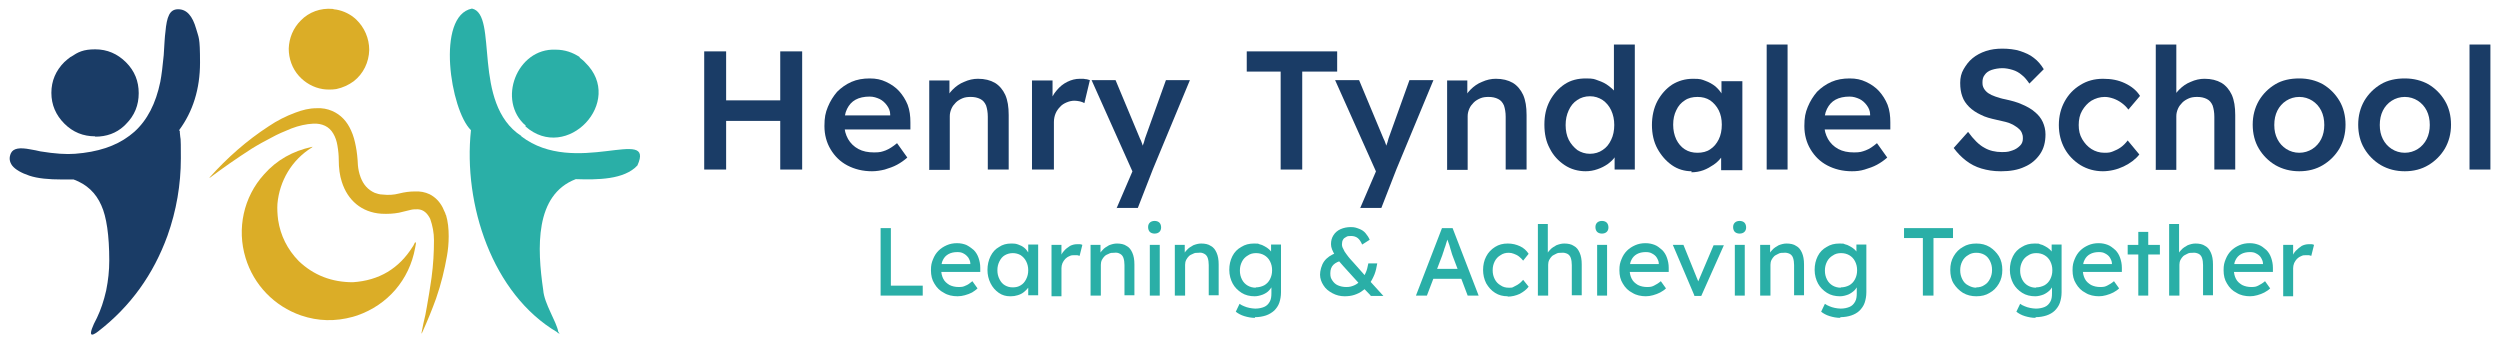 <?xml version="1.0" encoding="UTF-8" standalone="no"?>
<svg xmlns="http://www.w3.org/2000/svg" viewBox="0 0 729.9 99.5"><defs><style>      .cls-1 {        fill: #dbad27;      }      .cls-2 {        fill: #1a3c66;      }      .cls-3 {        fill: #2aafa7;      }    </style></defs><g><g id="HTS_Logo"><g id="Sub_Text"><path class="cls-3" d="M257.1,86.3v-19.7h3v16.8h9.3v2.9h-12.3Z"></path><path class="cls-3" d="M279.6,86.5c-1.5,0-2.9-.3-4-1-1.2-.6-2.1-1.5-2.8-2.7-.7-1.1-1-2.4-1-3.9s.2-2.2.6-3.2c.4-1,.9-1.8,1.6-2.5.7-.7,1.5-1.2,2.4-1.6s1.9-.6,3-.6,1.9.2,2.7.5c.8.4,1.5.9,2.2,1.5.6.6,1.1,1.4,1.4,2.3.3.9.5,1.8.5,2.9v1.2h-12.1l-.6-2.3h10.2l-.4.5v-.7c0-.6-.3-1.2-.6-1.7-.4-.5-.8-.9-1.4-1.2-.5-.3-1.1-.4-1.8-.4-1,0-1.9.2-2.6.6-.7.4-1.2.9-1.6,1.7-.4.7-.5,1.7-.5,2.8s.2,1.9.6,2.7c.4.8,1,1.3,1.8,1.8.8.4,1.7.6,2.7.6s1.4-.1,2-.4c.6-.2,1.3-.7,2-1.3l1.5,2.1c-.5.5-1,.8-1.6,1.2-.6.3-1.3.6-2.1.8-.7.2-1.4.3-2.1.3Z"></path><path class="cls-3" d="M294.9,86.5c-1.2,0-2.3-.3-3.3-1s-1.8-1.6-2.4-2.8c-.6-1.2-.9-2.5-.9-3.9s.3-2.8.9-4c.6-1.2,1.4-2.1,2.5-2.7,1-.7,2.2-1,3.5-1s1.5.1,2.1.3c.6.2,1.2.5,1.7.9s.9.9,1.2,1.4c.3.5.5,1.1.6,1.7l-.6-.2v-3.8h2.9v14.8h-2.9v-3.5l.7-.2c-.1.5-.3,1-.7,1.5s-.8.9-1.3,1.3c-.5.4-1.1.7-1.8.9-.6.2-1.3.3-2,.3ZM295.7,83.9c.9,0,1.7-.2,2.3-.6.7-.4,1.2-1,1.6-1.8s.6-1.6.6-2.6-.2-1.8-.6-2.6c-.4-.8-.9-1.3-1.6-1.8-.7-.4-1.5-.6-2.3-.6s-1.6.2-2.3.6c-.7.4-1.2,1-1.6,1.8-.4.8-.6,1.6-.6,2.6s.2,1.8.6,2.6c.4.8.9,1.4,1.6,1.8.7.4,1.4.6,2.3.6Z"></path><path class="cls-3" d="M307,86.3v-14.8h2.9v4.7l-.3-1.1c.2-.7.6-1.4,1.1-1.9.5-.6,1.1-1,1.7-1.4.6-.3,1.3-.5,2-.5s.6,0,.9,0c.3,0,.5.1.7.2l-.8,3.2c-.2,0-.5-.2-.7-.2-.3,0-.5,0-.8,0-.5,0-1,0-1.5.3-.5.2-.9.5-1.2.8-.3.3-.6.8-.8,1.2-.2.5-.3,1-.3,1.5v8.2h-2.9Z"></path><path class="cls-3" d="M318.4,86.3v-14.8h2.9v3l-.5.3c.2-.7.6-1.3,1.1-1.8.5-.6,1.2-1,1.9-1.4.8-.3,1.5-.5,2.3-.5,1.1,0,2.1.2,2.8.7.8.4,1.3,1.1,1.7,2,.4.9.6,2,.6,3.4v9h-2.9v-8.8c0-.8-.1-1.5-.3-2.1s-.6-1-1-1.2c-.5-.3-1.1-.4-1.7-.3-.6,0-1.1,0-1.6.3-.5.2-.9.4-1.2.7-.3.3-.6.7-.8,1.1s-.3.9-.3,1.4v9h-2.9Z"></path><path class="cls-3" d="M337.1,68.2c-.6,0-1.1-.2-1.4-.5-.3-.3-.5-.8-.5-1.4s.2-1,.5-1.3c.3-.3.8-.5,1.4-.5s1.1.2,1.4.5c.3.3.5.8.5,1.4s-.2,1-.5,1.3c-.3.3-.8.5-1.4.5ZM335.7,86.3v-14.8h2.9v14.8h-2.9Z"></path><path class="cls-3" d="M343,86.3v-14.8h2.9v3l-.5.3c.2-.7.6-1.3,1.1-1.8.5-.6,1.2-1,1.9-1.4.8-.3,1.5-.5,2.3-.5,1.1,0,2.1.2,2.8.7.8.4,1.3,1.1,1.7,2,.4.9.6,2,.6,3.4v9h-2.9v-8.8c0-.8-.1-1.5-.3-2.1s-.6-1-1-1.2c-.5-.3-1.1-.4-1.7-.3-.6,0-1.1,0-1.6.3-.5.2-.9.4-1.2.7-.3.3-.6.7-.8,1.1s-.3.9-.3,1.4v9h-2.9Z"></path><path class="cls-3" d="M366.4,92.8c-1.1,0-2.1-.2-3.1-.5-1-.3-1.9-.8-2.5-1.3l1.1-2.3c.4.3.8.5,1.3.7.5.2,1,.4,1.6.5.6.1,1.1.2,1.7.2,1,0,1.9-.2,2.6-.5.7-.3,1.2-.8,1.6-1.5.4-.7.5-1.5.5-2.5v-2.8l.3.2c0,.6-.4,1.1-.9,1.7s-1.2,1-1.9,1.3c-.8.3-1.6.5-2.4.5-1.4,0-2.7-.3-3.8-1-1.1-.7-2-1.6-2.6-2.7s-1-2.5-1-4,.3-2.8.9-4c.6-1.2,1.5-2.1,2.6-2.7,1.1-.7,2.3-1,3.7-1s1.1,0,1.6.2c.5.1,1,.3,1.5.6s.9.5,1.2.8c.4.3.6.6.9,1,.2.3.4.7.4,1l-.6.2v-3.5h2.9v13.9c0,1.2-.2,2.2-.5,3.1-.3.9-.9,1.7-1.5,2.3-.7.6-1.5,1.1-2.4,1.4-.9.3-2,.5-3.2.5ZM366.6,83.9c.9,0,1.7-.2,2.5-.6.7-.4,1.3-1,1.7-1.8.4-.8.6-1.6.6-2.6s-.2-1.8-.6-2.6-1-1.4-1.7-1.8c-.7-.4-1.5-.6-2.4-.6s-1.7.2-2.4.7c-.7.4-1.3,1-1.7,1.8-.4.8-.6,1.6-.6,2.6s.2,1.8.6,2.6,1,1.4,1.7,1.8,1.5.6,2.4.6Z"></path><path class="cls-3" d="M392.6,86.5c-1.3,0-2.5-.3-3.6-.9-1.1-.6-2-1.3-2.6-2.3-.6-.9-1-2-1-3.1s.4-2.8,1.2-3.9c.8-1.1,2-1.9,3.6-2.5l1.8,2.2c-1.2.3-2.1.7-2.7,1.3-.6.6-.9,1.4-.9,2.5s.2,1.5.6,2.1c.4.6.9,1.1,1.6,1.4.7.3,1.5.5,2.5.5s1.6-.2,2.3-.5,1.3-.8,1.9-1.4,1-1.3,1.4-2.2c.4-.8.6-1.8.8-2.8h2.6c-.2,1.1-.4,2.2-.8,3.2s-.9,1.9-1.4,2.7c-.6.8-1.2,1.5-2,2-.7.6-1.6,1-2.5,1.3-.9.3-1.9.4-2.9.4ZM400.2,86.3l-2.6-2.7-.5-.5-4.9-5.4c-.5-.5-.9-1.1-1.4-1.6s-.8-1.1-1.1-1.7c-.3-.5-.6-1.1-.8-1.6-.2-.5-.3-1-.3-1.5,0-1,.2-1.8.7-2.6.5-.8,1.2-1.4,2.1-1.8.9-.4,1.9-.6,3-.6s1.6.2,2.4.5,1.4.7,1.9,1.3c.5.6.9,1.2,1.2,1.9l-2.2,1.4c-.4-.9-.8-1.5-1.3-1.9-.5-.4-1.2-.6-1.9-.6s-1.1,0-1.5.3c-.4.2-.7.4-.9.8-.2.3-.3.8-.3,1.3s.1.9.4,1.4c.2.5.5,1,.9,1.5.4.5.7,1,1.1,1.4.4.4.7.8,1,1.1l3.9,4.4.8.9,4,4.4h-3.8Z"></path><path class="cls-3" d="M413.4,86.3l7.6-19.7h3.1l7.6,19.7h-3.2l-4.5-11.9c0-.1-.2-.5-.3-1-.2-.5-.3-1.1-.5-1.7-.2-.6-.4-1.2-.6-1.7-.2-.5-.3-.9-.3-1h.6c-.1.3-.2.7-.4,1.2-.2.5-.3,1-.5,1.6-.2.5-.4,1.1-.5,1.5-.2.5-.3.9-.4,1.2l-4.5,11.8h-3.1ZM416.8,81.4l1.1-2.9h9l1.3,2.9h-11.4Z"></path><path class="cls-3" d="M440.2,86.5c-1.4,0-2.6-.3-3.7-1s-1.9-1.6-2.6-2.8c-.6-1.2-.9-2.5-.9-3.9s.3-2.8.9-3.9c.6-1.2,1.5-2.1,2.6-2.8,1.1-.7,2.3-1,3.7-1s2.5.3,3.6.8,1.9,1.3,2.5,2.2l-1.6,2c-.3-.4-.7-.8-1.2-1.2s-1-.6-1.5-.8c-.5-.2-1-.3-1.5-.3-.9,0-1.7.2-2.4.7-.7.4-1.3,1-1.7,1.8-.4.8-.6,1.6-.6,2.6s.2,1.8.6,2.6,1,1.4,1.7,1.8c.7.5,1.5.7,2.4.7s1,0,1.5-.3.9-.4,1.4-.8c.5-.3.9-.8,1.3-1.2l1.6,2c-.6.8-1.5,1.5-2.6,2.1-1.1.5-2.3.8-3.5.8Z"></path><path class="cls-3" d="M449,86.3v-20.9h2.9v9.1l-.5.3c.2-.7.6-1.3,1.1-1.8.5-.6,1.2-1,1.9-1.4.8-.3,1.5-.5,2.3-.5,1.1,0,2.1.2,2.8.7.8.4,1.3,1.1,1.7,2,.4.9.6,2,.6,3.4v9h-2.9v-8.8c0-.8-.1-1.5-.3-2.1s-.6-1-1-1.2-1.1-.4-1.7-.3c-.6,0-1.1,0-1.6.3s-.9.4-1.2.7c-.3.3-.6.7-.8,1.1-.2.4-.3.9-.3,1.4v9h-2.9Z"></path><path class="cls-3" d="M467.7,68.2c-.6,0-1.1-.2-1.4-.5-.3-.3-.5-.8-.5-1.4s.2-1,.5-1.3c.3-.3.8-.5,1.4-.5s1.1.2,1.4.5c.3.3.5.8.5,1.4s-.2,1-.5,1.3c-.3.3-.8.5-1.4.5ZM466.3,86.3v-14.8h2.9v14.8h-2.9Z"></path><path class="cls-3" d="M480.6,86.5c-1.5,0-2.9-.3-4-1-1.2-.6-2.1-1.5-2.8-2.7-.7-1.1-1-2.4-1-3.9s.2-2.2.6-3.2c.4-1,.9-1.8,1.6-2.5.7-.7,1.5-1.2,2.4-1.6s1.9-.6,3-.6,1.9.2,2.7.5,1.5.9,2.2,1.5c.6.6,1.1,1.4,1.4,2.3.3.9.5,1.8.5,2.9v1.2h-12.1l-.6-2.3h10.2l-.4.5v-.7c0-.6-.3-1.2-.6-1.7s-.8-.9-1.4-1.2c-.5-.3-1.1-.4-1.8-.4-1,0-1.9.2-2.6.6-.7.4-1.2.9-1.6,1.7-.4.7-.5,1.7-.5,2.8s.2,1.9.6,2.7c.4.8,1,1.3,1.8,1.8.8.4,1.7.6,2.7.6s1.4-.1,2-.4,1.3-.7,2-1.3l1.5,2.1c-.5.5-1,.8-1.7,1.2-.6.3-1.3.6-2.1.8-.7.2-1.4.3-2.1.3Z"></path><path class="cls-3" d="M494.7,86.3l-6.3-14.8h3.1l4.5,11.1-.5.3,4.8-11.3h3l-6.6,14.8h-2.1Z"></path><path class="cls-3" d="M507.9,68.2c-.6,0-1.1-.2-1.4-.5-.3-.3-.5-.8-.5-1.4s.2-1,.5-1.3c.3-.3.8-.5,1.4-.5s1.1.2,1.4.5c.3.3.5.8.5,1.4s-.2,1-.5,1.3c-.3.3-.8.5-1.4.5ZM506.5,86.3v-14.8h2.9v14.8h-2.9Z"></path><path class="cls-3" d="M513.9,86.3v-14.8h2.9v3l-.5.3c.2-.7.6-1.3,1.1-1.8.5-.6,1.2-1,1.9-1.4.8-.3,1.5-.5,2.3-.5,1.1,0,2.1.2,2.8.7.8.4,1.3,1.1,1.7,2,.4.9.6,2,.6,3.4v9h-2.9v-8.8c0-.8-.1-1.5-.3-2.1s-.6-1-1-1.2-1.1-.4-1.7-.3c-.6,0-1.1,0-1.6.3s-.9.4-1.2.7c-.3.3-.6.7-.8,1.1-.2.4-.3.9-.3,1.4v9h-2.9Z"></path><path class="cls-3" d="M537.3,92.8c-1.1,0-2.1-.2-3.1-.5-1-.3-1.9-.8-2.5-1.3l1.1-2.3c.4.3.8.5,1.3.7.5.2,1,.4,1.6.5.6.1,1.1.2,1.7.2,1,0,1.9-.2,2.6-.5.7-.3,1.2-.8,1.6-1.5.4-.7.5-1.5.5-2.5v-2.8l.3.2c0,.6-.4,1.1-.9,1.7-.5.5-1.2,1-1.9,1.3-.8.3-1.6.5-2.4.5-1.4,0-2.7-.3-3.8-1-1.1-.7-2-1.6-2.6-2.7s-1-2.5-1-4,.3-2.8.9-4c.6-1.2,1.5-2.1,2.6-2.7,1.1-.7,2.3-1,3.7-1s1.1,0,1.6.2c.5.1,1,.3,1.5.6s.9.5,1.2.8c.4.3.6.6.9,1,.2.3.4.7.4,1l-.6.2v-3.5h2.9v13.9c0,1.2-.2,2.2-.5,3.1s-.9,1.7-1.5,2.3-1.5,1.1-2.4,1.4-2,.5-3.2.5ZM537.4,83.9c.9,0,1.7-.2,2.5-.6.7-.4,1.3-1,1.7-1.8.4-.8.6-1.6.6-2.6s-.2-1.8-.6-2.6-1-1.4-1.7-1.8-1.5-.6-2.4-.6-1.7.2-2.4.7c-.7.4-1.3,1-1.7,1.8-.4.8-.6,1.6-.6,2.6s.2,1.8.6,2.6c.4.8,1,1.4,1.7,1.8s1.5.6,2.4.6Z"></path><path class="cls-3" d="M561.4,86.3v-16.8h-5.5v-2.9h14.3v2.9h-5.7v16.8h-3Z"></path><path class="cls-3" d="M577,86.5c-1.4,0-2.7-.3-3.9-1-1.1-.7-2-1.6-2.7-2.7s-1-2.5-1-4,.3-2.8,1-4c.7-1.2,1.6-2.1,2.7-2.7,1.1-.7,2.4-1,3.9-1s2.7.3,3.9,1c1.1.7,2,1.6,2.7,2.7.7,1.2,1,2.5,1,4s-.3,2.8-1,4-1.6,2.1-2.7,2.7c-1.1.7-2.4,1-3.9,1ZM577,83.9c.9,0,1.7-.2,2.4-.7.7-.4,1.2-1,1.6-1.8.4-.8.6-1.6.6-2.6,0-1-.2-1.8-.6-2.6-.4-.8-.9-1.4-1.6-1.8-.7-.4-1.5-.6-2.4-.6s-1.7.2-2.4.7c-.7.4-1.3,1-1.7,1.8-.4.8-.6,1.6-.6,2.6,0,1,.2,1.8.6,2.6.4.8.9,1.4,1.7,1.8.7.4,1.5.7,2.4.7Z"></path><path class="cls-3" d="M594.3,92.8c-1.1,0-2.1-.2-3.1-.5-1-.3-1.9-.8-2.5-1.3l1.1-2.3c.4.3.8.5,1.3.7.5.2,1,.4,1.6.5.6.1,1.1.2,1.7.2,1,0,1.9-.2,2.6-.5.7-.3,1.2-.8,1.6-1.5.4-.7.5-1.5.5-2.5v-2.8l.3.2c0,.6-.4,1.1-.9,1.7-.5.5-1.2,1-1.9,1.3-.8.3-1.6.5-2.4.5-1.4,0-2.7-.3-3.8-1-1.1-.7-2-1.6-2.6-2.7s-1-2.5-1-4,.3-2.8.9-4c.6-1.2,1.5-2.1,2.6-2.7,1.1-.7,2.3-1,3.7-1s1.1,0,1.6.2c.5.1,1,.3,1.5.6s.9.5,1.2.8c.4.3.6.6.9,1,.2.3.4.7.4,1l-.6.2v-3.5h2.9v13.9c0,1.2-.2,2.2-.5,3.1s-.9,1.7-1.5,2.3-1.5,1.1-2.4,1.4-2,.5-3.2.5ZM594.4,83.9c.9,0,1.7-.2,2.5-.6.7-.4,1.3-1,1.7-1.8.4-.8.6-1.6.6-2.6s-.2-1.8-.6-2.6-1-1.4-1.7-1.8-1.5-.6-2.4-.6-1.7.2-2.4.7c-.7.4-1.3,1-1.7,1.8-.4.8-.6,1.6-.6,2.6s.2,1.8.6,2.6c.4.8,1,1.4,1.7,1.8s1.5.6,2.4.6Z"></path><path class="cls-3" d="M612.9,86.5c-1.5,0-2.9-.3-4-1-1.2-.6-2.1-1.5-2.8-2.7-.7-1.1-1-2.4-1-3.9s.2-2.2.6-3.2c.4-1,.9-1.8,1.6-2.5.7-.7,1.5-1.2,2.4-1.6s1.9-.6,3-.6,1.9.2,2.7.5,1.5.9,2.2,1.5c.6.6,1.1,1.4,1.4,2.3.3.9.5,1.8.5,2.9v1.2h-12.1l-.6-2.3h10.2l-.4.5v-.7c0-.6-.3-1.2-.6-1.7s-.8-.9-1.4-1.2c-.5-.3-1.1-.4-1.8-.4-1,0-1.9.2-2.6.6-.7.4-1.2.9-1.6,1.7-.4.7-.5,1.7-.5,2.8s.2,1.9.6,2.7c.4.8,1,1.3,1.8,1.8.8.4,1.7.6,2.7.6s1.4-.1,2-.4,1.3-.7,2-1.3l1.5,2.1c-.5.5-1,.8-1.7,1.2-.6.3-1.3.6-2.1.8-.7.2-1.4.3-2.1.3Z"></path><path class="cls-3" d="M621.2,74.3v-2.8h9.4v2.8h-9.4ZM624.3,86.3v-18.6h2.9v18.6h-2.9Z"></path><path class="cls-3" d="M633.3,86.3v-20.9h2.9v9.1l-.5.3c.2-.7.6-1.3,1.1-1.8.5-.6,1.2-1,1.9-1.4.8-.3,1.5-.5,2.3-.5,1.1,0,2.1.2,2.8.7.8.4,1.3,1.1,1.7,2,.4.9.6,2,.6,3.4v9h-2.9v-8.8c0-.8-.1-1.5-.3-2.1s-.6-1-1-1.2-1.1-.4-1.7-.3c-.6,0-1.1,0-1.6.3s-.9.4-1.2.7c-.3.3-.6.7-.8,1.1-.2.4-.3.9-.3,1.4v9h-2.9Z"></path><path class="cls-3" d="M657,86.5c-1.5,0-2.9-.3-4-1-1.2-.6-2.1-1.5-2.8-2.7-.7-1.1-1-2.4-1-3.9s.2-2.2.6-3.2c.4-1,.9-1.8,1.6-2.5.7-.7,1.5-1.2,2.4-1.6s1.9-.6,3-.6,1.9.2,2.7.5,1.5.9,2.2,1.5c.6.6,1.1,1.4,1.4,2.3.3.9.5,1.8.5,2.9v1.2h-12.1l-.6-2.3h10.2l-.4.5v-.7c0-.6-.3-1.2-.6-1.7s-.8-.9-1.4-1.2c-.5-.3-1.1-.4-1.8-.4-1,0-1.9.2-2.6.6-.7.4-1.2.9-1.6,1.7-.4.7-.5,1.7-.5,2.8s.2,1.9.6,2.7c.4.8,1,1.3,1.8,1.8.8.4,1.7.6,2.7.6s1.4-.1,2-.4,1.3-.7,2-1.3l1.5,2.1c-.5.5-1,.8-1.7,1.2-.6.3-1.3.6-2.1.8-.7.2-1.4.3-2.1.3Z"></path><path class="cls-3" d="M666.6,86.3v-14.8h2.9v4.7l-.3-1.1c.2-.7.6-1.4,1.1-1.9s1.1-1,1.7-1.4c.6-.3,1.3-.5,2-.5s.6,0,.9,0c.3,0,.5.1.7.2l-.8,3.2c-.2,0-.5-.2-.7-.2-.3,0-.5,0-.8,0-.5,0-1,0-1.5.3-.5.2-.9.5-1.2.8s-.6.8-.8,1.2c-.2.5-.3,1-.3,1.5v8.2h-2.9Z"></path></g><g id="Main_Text"><path class="cls-2" d="M205.6,49.5V15h6.4v34.5h-6.4ZM208.3,35.3v-6h22.6v6h-22.6ZM227.8,49.5V15h6.4v34.5h-6.4Z"></path><path class="cls-2" d="M254.6,50c-2.7,0-5.1-.6-7.2-1.7-2.1-1.1-3.7-2.7-4.9-4.7-1.2-2-1.8-4.3-1.8-6.8s.3-3.9,1-5.6c.7-1.7,1.6-3.1,2.7-4.4,1.2-1.2,2.6-2.2,4.2-2.9,1.6-.7,3.4-1,5.3-1s3.3.3,4.8,1,2.8,1.6,3.8,2.7,1.9,2.5,2.5,4c.6,1.6.8,3.3.8,5.1v2.1h-21.1l-1.1-4.1h17.1l-.8.8v-1.1c0-1-.4-1.9-1-2.7-.6-.8-1.3-1.4-2.1-1.8-.9-.4-1.8-.7-2.9-.7-1.6,0-3,.3-4.1.9-1.1.6-1.9,1.5-2.5,2.7-.6,1.2-.8,2.6-.8,4.4s.4,3.1,1.1,4.4c.7,1.2,1.7,2.2,3,2.9,1.3.7,2.8,1,4.6,1s2.3-.2,3.4-.6c1-.4,2.1-1.1,3.3-2.1l3,4.2c-.9.8-1.9,1.5-3,2.1-1.1.6-2.3,1-3.6,1.4-1.2.3-2.5.5-3.7.5Z"></path><path class="cls-2" d="M271.3,49.5v-26h5.9v5.3c0,0-1,.6-1,.6.3-1.2,1-2.3,1.9-3.2,1-1,2.1-1.8,3.4-2.3,1.3-.6,2.7-.9,4-.9,2,0,3.6.4,5,1.2,1.3.8,2.3,2,3,3.5.7,1.6,1,3.5,1,5.9v15.9h-6.1v-15.4c0-1.3-.2-2.4-.5-3.3-.4-.9-.9-1.5-1.7-1.9-.8-.4-1.7-.6-2.8-.6-.9,0-1.7.1-2.4.4s-1.4.7-1.9,1.2c-.5.5-1,1.1-1.3,1.8-.3.7-.5,1.4-.5,2.2v15.7h-6.1Z"></path><path class="cls-2" d="M301.3,49.5v-26h6v8.3c0,0-.7-1.9-.7-1.9.4-1.3,1-2.5,1.9-3.5.9-1.1,1.9-1.9,3.1-2.5,1.2-.6,2.4-.9,3.7-.9s1.1,0,1.6.1c.5,0,.9.2,1.3.3l-1.6,6.7c-.4-.2-.8-.4-1.3-.5-.5-.1-1.1-.2-1.6-.2-.8,0-1.6.2-2.3.5-.7.3-1.4.7-1.9,1.3-.6.6-1,1.2-1.3,1.9-.3.7-.5,1.6-.5,2.5v13.9h-6.1Z"></path><path class="cls-2" d="M326,60.8l5.5-12.8v4s-12.8-28.6-12.8-28.6h7l7.1,17c.2.4.5,1,.7,1.7.2.7.4,1.4.6,2.1l-1.2.4c.2-.6.5-1.3.7-2,.3-.7.5-1.4.7-2.2l6.1-17h7l-10.8,26-4.4,11.3h-6.3Z"></path><path class="cls-2" d="M373.9,49.5v-28.6h-9.9v-5.9h26.4v5.9h-10.2v28.6h-6.4Z"></path><path class="cls-2" d="M397.1,60.8l5.5-12.8v4s-12.8-28.6-12.8-28.6h7l7.1,17c.2.4.5,1,.7,1.7.2.7.4,1.4.6,2.1l-1.2.4c.2-.6.5-1.3.7-2,.3-.7.5-1.4.7-2.2l6.1-17h7l-10.8,26-4.4,11.3h-6.3Z"></path><path class="cls-2" d="M422.5,49.5v-26h5.9v5.3c0,0-1,.6-1,.6.3-1.2,1-2.3,1.9-3.2,1-1,2.1-1.8,3.4-2.3,1.3-.6,2.7-.9,4-.9,2,0,3.6.4,5,1.2,1.3.8,2.3,2,3,3.5.7,1.6,1,3.5,1,5.9v15.9h-6.1v-15.4c0-1.3-.2-2.4-.5-3.3-.4-.9-.9-1.5-1.7-1.9-.8-.4-1.7-.6-2.8-.6-.9,0-1.7.1-2.4.4-.7.3-1.4.7-1.9,1.2-.5.5-1,1.1-1.3,1.8-.3.7-.5,1.4-.5,2.2v15.7h-6.1Z"></path><path class="cls-2" d="M463,50c-2.3,0-4.4-.6-6.2-1.8-1.8-1.2-3.3-2.8-4.3-4.8-1.1-2-1.6-4.3-1.6-7s.5-4.9,1.6-7c1.1-2,2.5-3.6,4.3-4.8,1.8-1.2,3.9-1.7,6.2-1.7s2.5.2,3.6.6c1.2.4,2.2.9,3.1,1.6.9.7,1.7,1.4,2.2,2.2.5.8.8,1.7.9,2.6l-1.6.2V13h6.1v36.5h-5.9v-6.1c-.1,0,1,0,1,0,0,.8-.3,1.6-.9,2.4-.5.8-1.2,1.4-2.1,2.1-.9.6-1.8,1.1-3,1.5-1.1.4-2.3.6-3.5.6ZM464.2,44.9c1.4,0,2.7-.4,3.7-1.1,1.1-.7,1.9-1.7,2.5-3,.6-1.2.9-2.7.9-4.3s-.3-3-.9-4.3c-.6-1.3-1.5-2.3-2.5-3-1.1-.7-2.3-1.1-3.7-1.1s-2.7.4-3.7,1.1c-1.1.7-1.9,1.7-2.5,3-.6,1.3-.9,2.7-.9,4.3s.3,3.1.9,4.3,1.5,2.2,2.5,3c1.1.7,2.3,1.1,3.7,1.1Z"></path><path class="cls-2" d="M493.9,50c-2.1,0-4.1-.6-5.8-1.8-1.7-1.2-3.1-2.8-4.2-4.8-1.1-2-1.6-4.4-1.6-6.9s.5-4.9,1.6-7c1.1-2,2.5-3.6,4.3-4.8,1.8-1.1,3.8-1.7,6.1-1.7s2.5.2,3.6.6c1.1.4,2,.9,2.9,1.6.8.7,1.5,1.5,2,2.4.5.9.9,1.8,1.1,2.9l-1.3-.3v-6.5h6.1v26h-6.2v-6.2l1.4-.2c-.2.9-.6,1.8-1.3,2.6-.6.8-1.4,1.6-2.3,2.2-.9.6-1.9,1.2-3,1.6-1.1.4-2.3.6-3.5.6ZM495.6,44.6c1.4,0,2.7-.3,3.7-1,1.1-.7,1.9-1.7,2.5-2.9.6-1.2.9-2.7.9-4.3s-.3-3-.9-4.2c-.6-1.2-1.5-2.2-2.5-2.9-1.1-.7-2.3-1-3.7-1s-2.7.3-3.7,1c-1.1.7-1.9,1.6-2.5,2.9-.6,1.2-.9,2.6-.9,4.2s.3,3,.9,4.3c.6,1.2,1.4,2.2,2.5,2.9,1.1.7,2.3,1,3.7,1Z"></path><path class="cls-2" d="M515.8,49.5V13h6.1v36.5h-6.1Z"></path><path class="cls-2" d="M540.7,50c-2.7,0-5.1-.6-7.2-1.7-2.1-1.1-3.7-2.7-4.9-4.7-1.2-2-1.8-4.3-1.8-6.8s.3-3.9,1-5.6,1.6-3.1,2.7-4.4c1.2-1.2,2.6-2.2,4.2-2.9,1.6-.7,3.4-1,5.3-1s3.3.3,4.8,1,2.8,1.6,3.8,2.7,1.9,2.5,2.5,4c.6,1.6.8,3.3.8,5.1v2.1h-21.1l-1.1-4.1h17.1l-.8.8v-1.1c0-1-.4-1.9-1-2.7s-1.3-1.4-2.1-1.8c-.9-.4-1.8-.7-2.9-.7-1.6,0-3,.3-4.1.9-1.1.6-1.9,1.5-2.5,2.7-.6,1.2-.8,2.6-.8,4.4s.4,3.1,1.1,4.4c.7,1.2,1.7,2.2,3,2.9,1.3.7,2.8,1,4.6,1s2.3-.2,3.4-.6,2.1-1.1,3.3-2.1l3,4.2c-.9.8-1.9,1.5-3,2.1-1.1.6-2.3,1-3.6,1.4s-2.5.5-3.7.5Z"></path><path class="cls-2" d="M584,50c-2,0-3.8-.3-5.5-.8-1.7-.5-3.2-1.3-4.5-2.3-1.3-1-2.5-2.2-3.6-3.7l4.2-4.7c1.6,2.2,3.2,3.8,4.7,4.6,1.5.9,3.3,1.3,5.2,1.3s2.1-.2,3.1-.5c.9-.3,1.6-.8,2.2-1.4s.8-1.3.8-2.1-.1-1.1-.3-1.6c-.2-.5-.5-.9-1-1.3-.4-.4-1-.7-1.6-1.1-.6-.3-1.3-.6-2.1-.8-.8-.2-1.7-.4-2.6-.6-1.8-.4-3.4-.8-4.7-1.5-1.3-.6-2.5-1.4-3.4-2.3-.9-.9-1.6-1.9-2-3.1-.4-1.1-.6-2.4-.6-3.9s.3-2.8,1-4,1.5-2.3,2.6-3.2c1.1-.9,2.4-1.6,3.9-2.1,1.5-.5,3.1-.7,4.8-.7s3.7.2,5.2.7c1.5.5,2.9,1.1,4,2,1.2.9,2.1,2,2.9,3.3l-4.2,4.2c-.7-1-1.4-1.9-2.2-2.5-.8-.7-1.7-1.2-2.7-1.5s-2-.5-3-.5-2.2.2-3.1.5c-.9.3-1.6.8-2,1.4-.5.6-.7,1.3-.7,2.2s.1,1.2.4,1.8c.3.5.7,1,1.3,1.4s1.2.7,2.1,1,1.8.6,2.9.8c1.8.4,3.4.8,4.9,1.5,1.4.6,2.7,1.3,3.7,2.2,1,.8,1.8,1.8,2.3,2.9.5,1.1.8,2.3.8,3.6,0,2.3-.5,4.2-1.6,5.8-1.1,1.6-2.6,2.9-4.5,3.7-1.9.9-4.2,1.3-6.8,1.3Z"></path><path class="cls-2" d="M614,50c-2.4,0-4.6-.6-6.6-1.8-1.9-1.2-3.5-2.8-4.6-4.8-1.1-2-1.7-4.3-1.7-6.9s.6-4.9,1.7-6.9c1.1-2,2.6-3.6,4.6-4.8,1.9-1.2,4.1-1.8,6.6-1.8s4.5.4,6.4,1.3c1.9.9,3.4,2.1,4.4,3.7l-3.4,4c-.5-.7-1.1-1.3-1.9-1.9s-1.6-1-2.4-1.3c-.9-.3-1.7-.5-2.6-.5-1.4,0-2.7.4-3.9,1.1-1.1.7-2,1.7-2.7,2.9-.7,1.2-1,2.6-1,4.2s.3,2.9,1,4.1c.7,1.2,1.6,2.2,2.7,2.9s2.4,1.1,3.8,1.1,1.7-.1,2.5-.4c.8-.3,1.6-.7,2.3-1.2.7-.5,1.4-1.2,2-2l3.4,4.1c-1.1,1.4-2.7,2.6-4.6,3.5s-4,1.4-6.2,1.4Z"></path><path class="cls-2" d="M629.4,49.5V13h6v15.8l-1.1.6c.3-1.2,1-2.3,1.9-3.2,1-1,2.1-1.8,3.4-2.3,1.3-.6,2.7-.9,4-.9,2,0,3.6.4,5,1.2,1.3.8,2.3,2,3,3.5.7,1.6,1,3.5,1,5.9v15.9h-6.1v-15.4c0-1.3-.2-2.4-.5-3.3-.4-.9-.9-1.5-1.7-1.9-.8-.4-1.7-.6-2.8-.6-.9,0-1.7.1-2.4.4-.7.3-1.4.7-1.9,1.2-.5.5-1,1.1-1.3,1.8-.3.7-.5,1.4-.5,2.2v15.7h-6.1Z"></path><path class="cls-2" d="M671.3,50c-2.6,0-4.9-.6-7-1.8-2-1.2-3.6-2.8-4.8-4.8-1.2-2-1.8-4.4-1.8-7s.6-4.9,1.8-7c1.2-2,2.8-3.6,4.8-4.8,2-1.2,4.4-1.7,7-1.7s4.9.6,6.9,1.7c2,1.2,3.6,2.8,4.8,4.8,1.2,2,1.8,4.4,1.8,7s-.6,4.9-1.8,7c-1.2,2-2.8,3.6-4.8,4.8-2,1.2-4.3,1.8-6.9,1.8ZM671.3,44.6c1.4,0,2.7-.4,3.8-1.1,1.1-.7,2-1.7,2.6-2.9s.9-2.6.9-4.1c0-1.6-.3-3-.9-4.2s-1.5-2.2-2.6-2.9c-1.1-.7-2.4-1.1-3.8-1.1s-2.7.4-3.8,1.1c-1.1.7-2,1.7-2.6,2.9-.6,1.2-.9,2.6-.9,4.2s.3,2.9.9,4.1c.6,1.2,1.5,2.2,2.6,2.9s2.4,1.1,3.8,1.1Z"></path><path class="cls-2" d="M702.1,50c-2.6,0-4.9-.6-7-1.8-2-1.2-3.6-2.8-4.8-4.8-1.2-2-1.8-4.4-1.8-7s.6-4.9,1.8-7c1.2-2,2.8-3.6,4.8-4.8,2-1.2,4.4-1.7,7-1.7s4.9.6,6.9,1.7c2,1.2,3.6,2.8,4.8,4.8,1.2,2,1.8,4.4,1.8,7s-.6,4.9-1.8,7c-1.2,2-2.8,3.6-4.8,4.8-2,1.2-4.3,1.8-6.9,1.8ZM702.1,44.6c1.4,0,2.7-.4,3.8-1.1,1.1-.7,2-1.7,2.6-2.9s.9-2.6.9-4.1c0-1.6-.3-3-.9-4.2s-1.5-2.2-2.6-2.9c-1.1-.7-2.4-1.1-3.8-1.1s-2.7.4-3.8,1.1c-1.1.7-2,1.7-2.6,2.9-.6,1.2-.9,2.6-.9,4.2s.3,2.9.9,4.1c.6,1.2,1.5,2.2,2.6,2.9s2.4,1.1,3.8,1.1Z"></path><path class="cls-2" d="M721,49.5V13h6.1v36.5h-6.1Z"></path></g><g id="Icons"><g><path class="cls-2" d="M52.3,38c4-5.4,6.1-12,6.1-19.7s-.4-7.2-1.1-9.8c-1.1-3.9-2.8-5.8-5.3-5.8s-3.3,2.2-3.7,6.6c-.2,1.4-.3,3.6-.5,6.8-.3,3.1-.6,5.7-1,7.8-1.3,6.3-3.8,11.2-7.6,14.6-.4.3-1,.8-1.5,1.2-4,3-9.2,4.7-15.8,5.2-2.5.2-5.8,0-10.1-.7-.8-.2-1.8-.4-3-.6-3.1-.6-4.9-.3-5.6,1.1-.6,1.3-.5,2.5.4,3.7.9,1.1,2.6,2.1,5,2.9,2.4.8,5.6,1.1,9.5,1.1s2.3,0,3.4,0c3.8,1.4,6.5,3.9,8.1,7.6,1.5,3.3,2.3,8.7,2.3,16.1,0,2.9-.3,5.7-.9,8.7-.7,3.1-1.6,5.7-2.7,8-1.4,2.6-1.9,4.2-1.7,4.7.2.4.8.2,2-.7,9.5-7.3,16.2-16.7,20.3-28,2.6-7.3,3.9-14.9,3.9-22.6s-.1-4.7-.3-7.5c0-.2,0-.3,0-.4Z"></path><path class="cls-2" d="M27.8,39.9c3.3,0,6.1-1,8.4-3.1.2-.2.4-.4.6-.6,2.5-2.5,3.7-5.5,3.7-9s-1.2-6.5-3.7-9c-2.5-2.5-5.5-3.8-9-3.8s-5,.8-7.1,2.2c0,0,0,0,0,0,0,0-.1,0-.2.1,0,0,0,0,0,0,0,0,0,0,0,0-.6.4-1.1.9-1.7,1.4-2.5,2.5-3.8,5.5-3.8,9s1.3,6.5,3.8,9c2.5,2.5,5.5,3.7,9,3.7Z"></path></g><g><path class="cls-3" d="M153.5,36.7c0,0,0,.1-.1.2,12.1,10.7,29.1-7.3,17.5-18.6-.5-.6-1.1-1-1.7-1.5,0,0,0,0,.1-.1-2.1-1.4-4.4-2.2-7.1-2.2-11.3-.5-17.2,14.9-8.7,22.2Z"></path><path class="cls-3" d="M152.2,39.9c0,0,0-.1,0-.2-14.6-9.5-6.6-35.5-14.4-37.2-10.6,2.1-6.3,29.7-.3,35.5-2.3,21.7,6.2,47.8,25.2,59,.1.1.2.3.3.4,0,0,0-.1,0-.2.1,0,.2.2.4.2-.1-.2-.3-.3-.4-.5-.5-3-4.1-8.2-4.4-12.2-1.8-12.3-2.5-27.8,9.5-32.4,6.3.2,14.1.2,18-4,5.3-11.8-18.2,3.5-33.9-8.5Z"></path></g><g><path class="cls-1" d="M94.1,26c1.4.2,2.8.2,4.1,0,1.9-.4,3.6-1.2,5.1-2.3,2.8-2.2,4.4-5.5,4.5-9.1,0-3.4-1.4-6.6-3.8-8.9-1.6-1.5-3.6-2.5-5.8-2.9-.4,0-.7-.1-1.1-.2-3.5-.3-6.9.9-9.3,3.4-2.2,2.2-3.4,5.1-3.5,8.2,0,2.9,1,5.8,3,8,1.8,2,4.3,3.4,6.9,3.8Z"></path><path class="cls-1" d="M130.1,62.7c0-.3-.2-.7-.4-1.1-.2-.4-.3-.7-.5-1.1-.9-1.7-2.2-3-3.8-3.8-1.3-.6-2.7-.9-4.4-.8-1.4,0-2.9.2-4.5.6-1.5.4-3.1.5-4.8.3-.9,0-1.7-.3-2.3-.5-2-.9-3.3-2.4-4.1-4.5-.5-1.3-.7-2.5-.8-3.5-.1-2.2-.3-4-.6-5.5-.3-1.6-.7-3.2-1.4-4.7-1.2-2.7-3-4.6-5.5-5.7-1.4-.6-2.9-.9-4.6-.8-2.1,0-4.1.5-6.2,1.3-2.7,1-5.3,2.3-7.8,4-6.3,4.1-12,9.1-17.2,14.9-.1.1,0,.2,0,.1,0,0,0,0,.2-.1,3.6-2.7,7.6-5.5,12.1-8.4.9-.6,1.9-1.1,2.9-1.7,1.3-.7,2.3-1.2,3-1.6,1.6-.9,3.5-1.7,5.7-2.6,2.1-.8,4.3-1.3,6.4-1.4,2.5-.1,4.6.8,5.8,2.9.6,1,1,2.2,1.2,3.4.3,1.7.4,3.1.4,4.2,0,2.5.3,4.7.9,6.5,1.7,5.4,5.8,8.9,11.5,9.3,1.9.1,3.6,0,5.2-.3.7-.2,1.8-.4,3.3-.8.7-.2,1.4-.2,2.2-.2,1.7.1,2.8,1.2,3.6,2.8.7,2,1.1,4.1,1.1,6.2,0,3.6-.2,7.2-.7,10.9,0,.3-.3,1.8-.7,4.6-.5,3.1-.9,5.2-1.1,6.3-.4,1.7-.8,3.4-1.1,5.1-.1.5,0,.5.2,0,1.5-3.3,2.8-6.5,4-9.8,1.5-4.3,2.5-8.5,3.2-12.5.3-1.7.5-3.6.5-5.7,0-2.2-.2-4.3-.8-6.3Z"></path><path class="cls-1" d="M121.2,70.7s-.1.2-.3.6c-.2.4-.3.6-.4.7-4,6.4-9.8,9.9-17.5,10.4-6.1,0-11.4-2-15.8-6.2-3.3-3.4-5.3-7.4-6-12-.2-1.6-.3-3.2-.2-4.7.6-6.7,4.2-12.8,10-16.4.3-.2.3-.3,0-.2-5.5,1.2-10.2,3.8-13.9,8-6,6.6-8,15.9-5.4,24.4,2.4,7.9,8.4,14.1,16.2,16.8,5,1.7,10,1.8,15.1.4.4-.1.9-.3,1.3-.4,8.9-3.1,15.2-10.4,16.9-19.7.2-1,.3-1.5.2-1.6,0,0,0,0-.1,0Z"></path></g></g></g></g></svg>